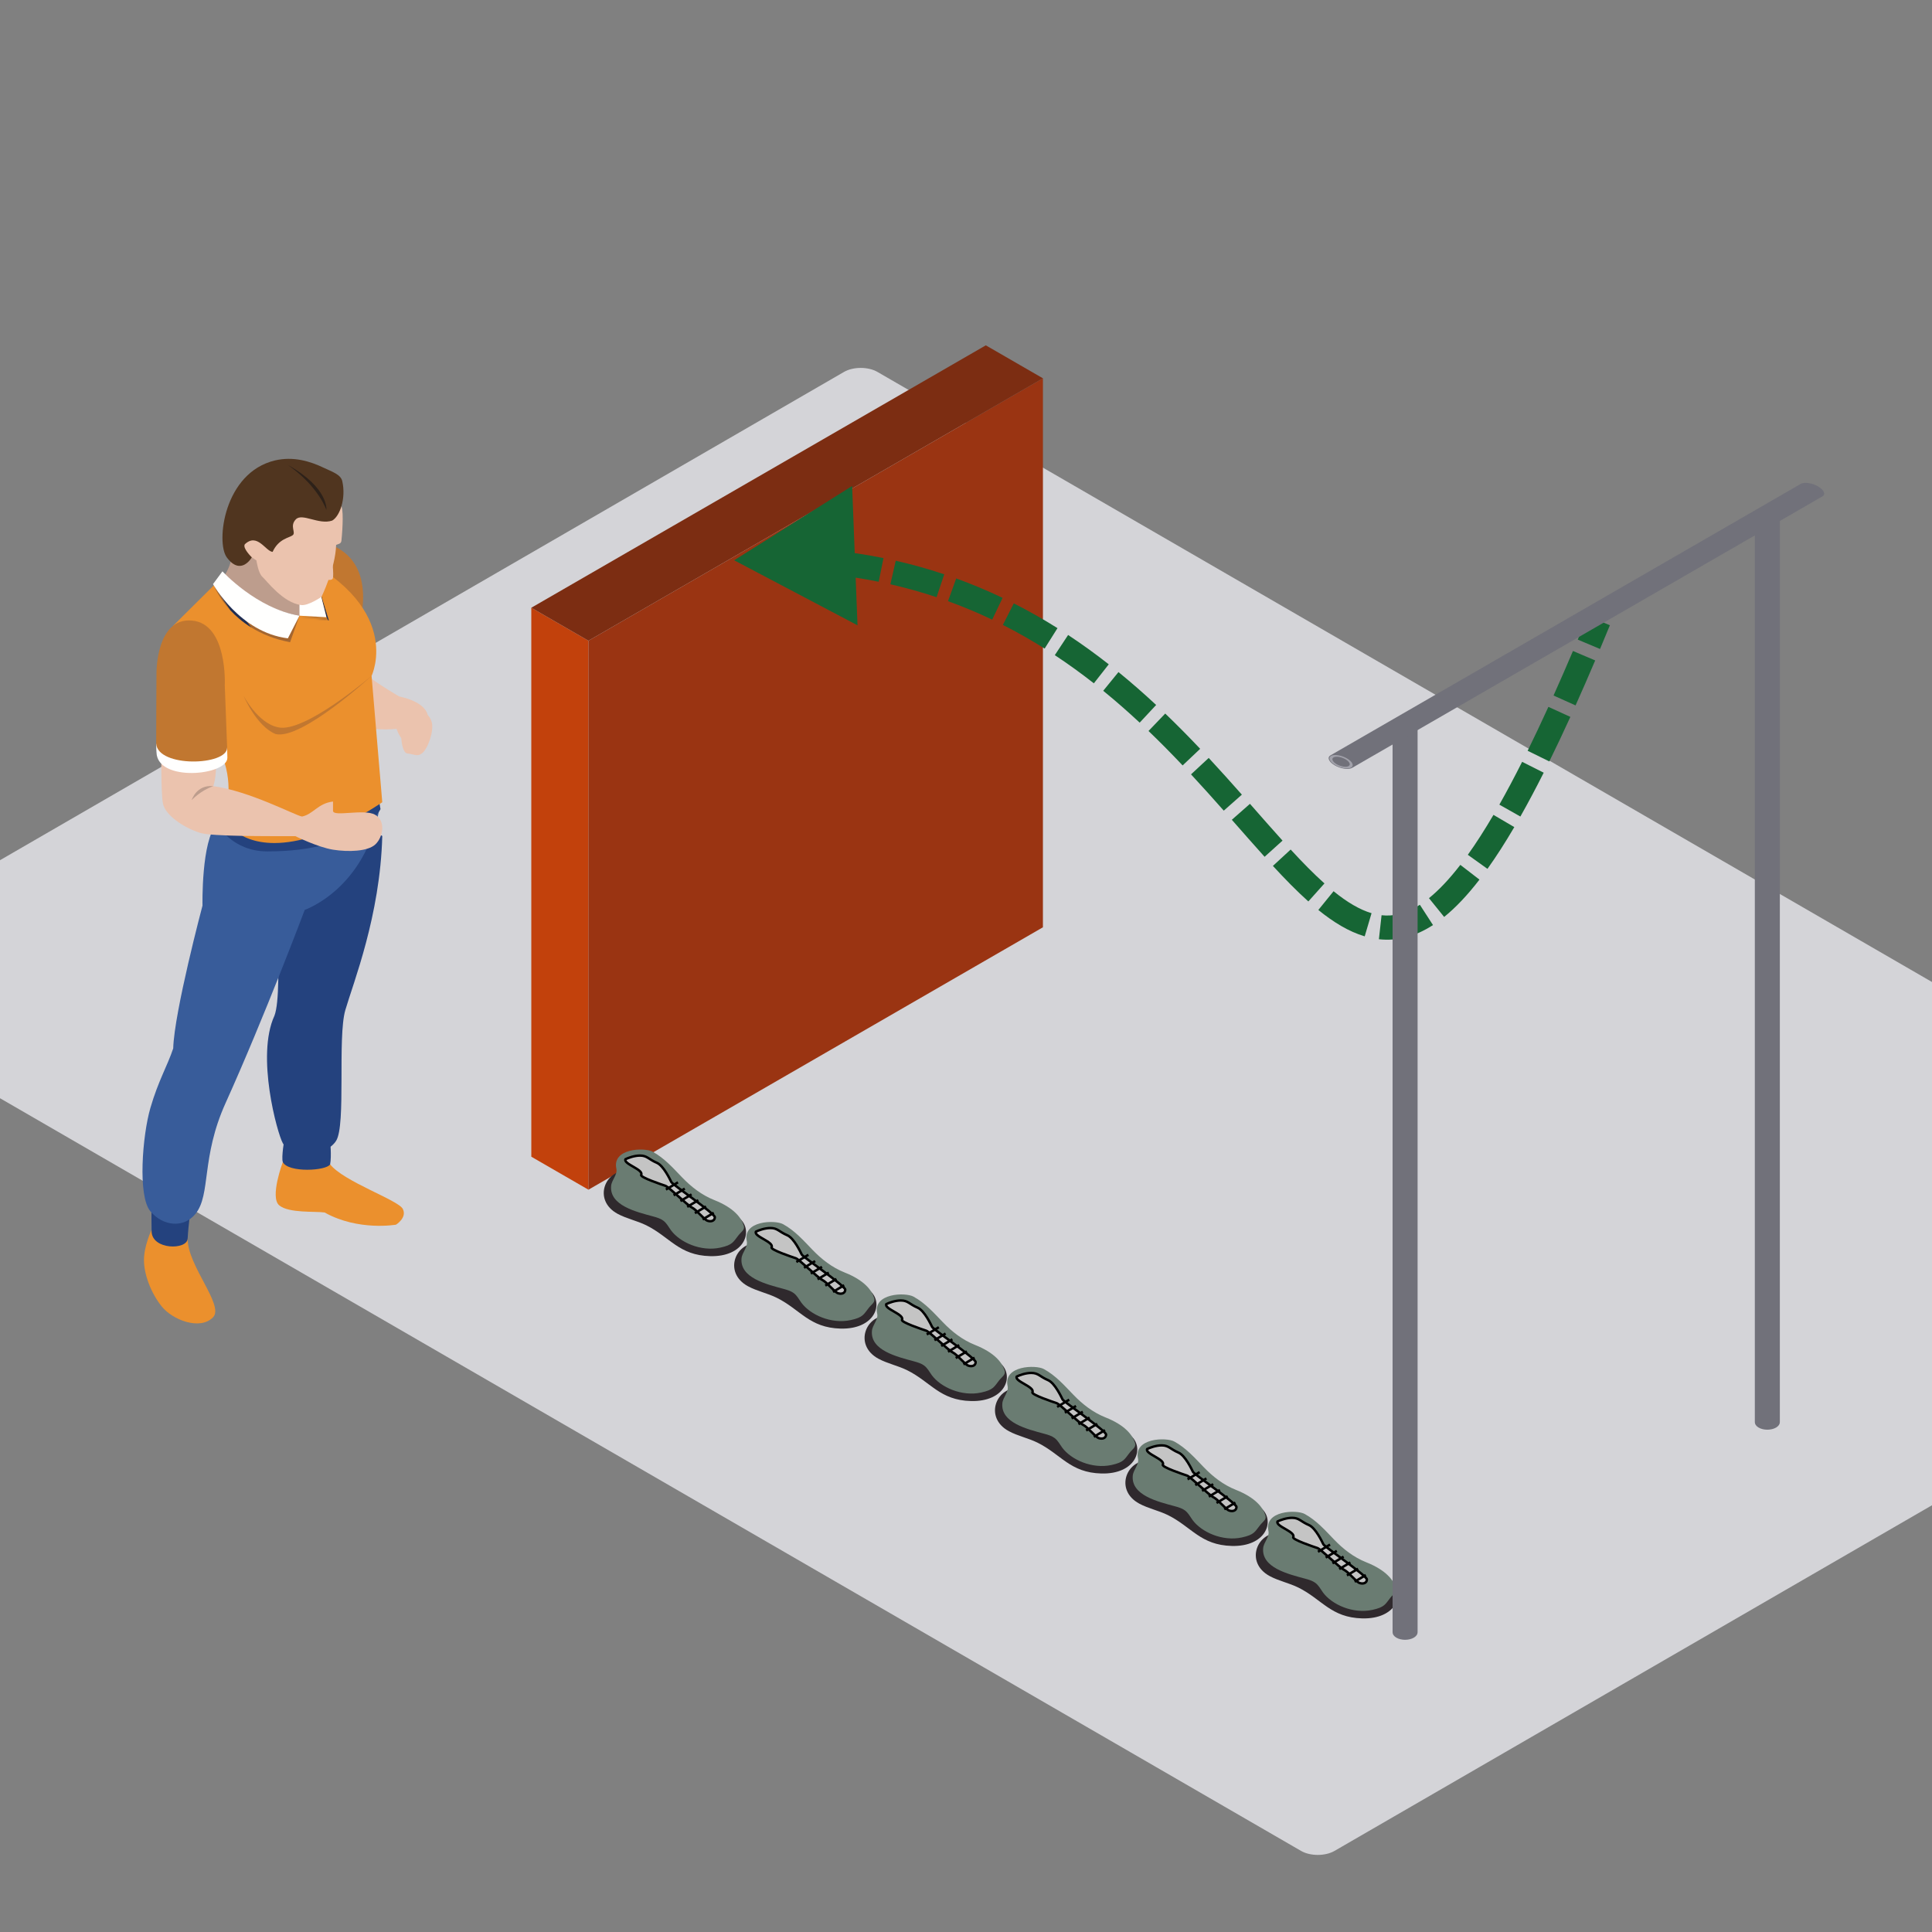 <svg width="800" height="800" viewBox="0 0 800 800" fill="none" xmlns="http://www.w3.org/2000/svg">
<rect x="0" y="0" width="800" height="800" fill="#808080" stroke="none"/>
<g clip-path="url(#clip0_7721_38922)">
<rect width="728.459" height="509.921" rx="8" transform="matrix(0.866 0.501 -0.866 0.501 356.412 150)" fill="#D4D4D8"/>
<path fill-rule="evenodd" clip-rule="evenodd" d="M137.979 226.009C156.774 234.318 148.577 259.412 148.577 259.412L128.567 244.633L130.093 228.903C130.093 228.903 134.609 224.877 137.979 226.009Z" fill="#C17730"/>
<path fill-rule="evenodd" clip-rule="evenodd" d="M165.382 288.424C165.382 288.424 157.412 283.888 151.273 279.168C143.302 279.858 151.087 301.577 151.087 301.577C151.087 301.577 158.8 302.383 164.192 301.817C165.633 305.968 168.417 308.231 168.417 308.231L175.755 305.217C175.755 305.217 177.748 299.233 177.103 296.086C175.755 290.238 165.382 288.424 165.382 288.424Z" fill="#EBC3AE"/>
<path fill-rule="evenodd" clip-rule="evenodd" d="M95.921 229.312C96.111 234.599 91.752 240.141 91.752 240.141L102.245 254.948L117.17 263.004L129.584 257.846L130.969 244.633L119.45 227.771L100.861 224.319C100.861 224.319 95.735 224.026 95.921 229.312Z" fill="#BD9D8D"/>
<path fill-rule="evenodd" clip-rule="evenodd" d="M136.7 482.126C142.229 489.238 164.878 496.912 166.775 500.561C168.672 504.209 163.99 507.107 163.99 507.107C163.99 507.107 148.428 509.873 134.424 502.07C130.602 501.48 119.648 502.447 115.628 499.112C111.613 495.776 117.11 481.186 117.11 481.186C117.11 481.186 131.159 475.017 136.7 482.126Z" fill="#EB902D"/>
<path fill-rule="evenodd" clip-rule="evenodd" d="M117.812 471.367C117.812 471.367 116.415 479.294 117.11 481.185C119.329 485.716 135.206 484.829 136.7 482.124C137.354 478.652 136.7 472.31 136.7 472.31L117.812 471.367Z" fill="#24427E"/>
<path fill-rule="evenodd" clip-rule="evenodd" d="M158.287 346.237C157.412 379.262 146.277 406.945 142.987 418.268C139.702 429.594 143.326 465.83 139.186 472.373C135.045 478.915 120.972 480.175 117.109 473.38C114.853 469.407 105.938 437.204 113.638 420.592C117.686 410.212 112.876 355.039 112.876 355.039C112.876 355.039 157.137 343.155 158.287 346.237Z" fill="#24427E"/>
<path fill-rule="evenodd" clip-rule="evenodd" d="M77.703 512.895C77.578 524.093 93.019 540.582 88.204 545.482C82.764 551.017 71.383 546.49 66.947 540.951C62.524 535.416 59.63 527.742 59.614 521.825C59.59 515.909 62.762 509.238 62.762 509.238C62.762 509.238 76.948 509.748 77.703 512.895Z" fill="#EB902D"/>
<path fill-rule="evenodd" clip-rule="evenodd" d="M62.774 497.539C62.774 497.539 62.649 502.131 62.774 509.869C62.9 517.608 77.453 517.672 77.703 512.892C78.022 506.847 79.221 498.547 79.221 498.547L62.774 497.539Z" fill="#24427E"/>
<path fill-rule="evenodd" clip-rule="evenodd" d="M89.843 341.12C83.269 348.063 83.85 374.991 83.85 374.991C83.85 374.991 72.138 419.03 71.722 434.126C69.26 441.491 65.563 447.463 62.27 458.79C58.977 470.113 56.959 495.275 62.27 501.569C67.585 507.858 76.182 508.613 80.992 502.576C87.401 494.52 83.192 479.377 93.395 456.775C109.591 420.901 126.19 376.749 126.19 376.749C126.19 376.749 151.338 368.192 157.158 334.469C149.82 337.491 94.714 336.933 89.843 341.12Z" fill="#385C9A"/>
<path fill-rule="evenodd" clip-rule="evenodd" d="M94.154 333.612L89.843 341.117C89.843 341.117 95.849 352.544 110.725 352.548C149.445 352.56 157.557 335.044 157.557 335.044L156.27 327.551L94.154 333.612Z" fill="#24427E"/>
<path fill-rule="evenodd" clip-rule="evenodd" d="M153.865 279.86L158.288 332.187C158.288 332.187 134.258 349.081 113.635 349.081C97.064 349.081 92.43 338.428 92.43 338.428C92.43 338.428 96.482 330.031 93.605 318.018C90.723 305.997 71.722 259.085 71.722 259.085L92.115 238.843C92.115 238.843 112.246 256.961 124.011 254.947C127.05 253.939 118.696 230.667 118.696 227.77C168.228 250.166 153.865 279.86 153.865 279.86Z" fill="#EB902D"/>
<path fill-rule="evenodd" clip-rule="evenodd" d="M100.861 288.1C100.861 288.1 106.681 299.362 115.007 301.124C125.778 303.954 153.864 279.859 153.864 279.859C153.864 279.859 124.899 306.539 114.139 303.954C106.172 300.751 100.861 288.1 100.861 288.1Z" fill="#C17730"/>
<mask id="mask0_7721_38922" style="mask-type:alpha" maskUnits="userSpaceOnUse" x="124" y="254" width="12" height="3">
<path d="M135.86 256.852L124.011 254.945L135.162 255.575L135.134 255.463C135.384 255.925 135.626 256.39 135.86 256.852Z" fill="white"/>
</mask>
<g mask="url(#mask0_7721_38922)">
<path fill-rule="evenodd" clip-rule="evenodd" d="M124.011 256.852H135.86V254.945H124.011V256.852Z" fill="#A46630"/>
</g>
<path fill-rule="evenodd" clip-rule="evenodd" d="M136.179 256.904L135.86 256.852C135.626 256.39 135.384 255.925 135.134 255.463L133.043 247.199C133.091 247.163 133.12 247.147 133.12 247.147C133.12 247.147 133.132 247.119 133.156 247.066L136.179 256.904Z" fill="#212E51"/>
<path fill-rule="evenodd" clip-rule="evenodd" d="M124.011 254.946L135.162 255.577L131.598 241.484L124.011 242.235V254.946Z" fill="#FFFFFE"/>
<path fill-rule="evenodd" clip-rule="evenodd" d="M141.373 209.618C142.483 212.291 141.531 222.606 141.373 223.927C141.216 225.247 140.033 225.247 139.186 225.629C138.903 235.35 133.12 247.146 133.12 247.146C133.12 247.146 127.683 250.879 124.77 250.542C117.17 249.663 110.345 240.351 108.638 238.842C106.931 237.329 106.172 232.047 106.172 232.047L104.271 230.786C100.098 232.613 99.533 230.915 99.533 230.915V222.044L102.944 209.618L117.109 199.395L135.162 198.07C135.162 198.07 140.267 206.937 141.373 209.618Z" fill="#EBC3AE"/>
<path fill-rule="evenodd" clip-rule="evenodd" d="M137.297 229.785C137.297 229.785 138.431 238.278 137.769 239.595C137.103 240.915 132.264 239.41 132.264 239.41L137.297 229.785Z" fill="#EBC3AE"/>
<path fill-rule="evenodd" clip-rule="evenodd" d="M104.272 230.788C104.272 230.788 100.353 227.015 101.366 225.381C106.548 220.469 109.97 228.271 112.876 228.524C115.407 222.985 119.838 222.736 121.23 221.601C122.619 220.469 119.838 217.828 122.494 215.058C125.149 212.293 131.982 217.454 137.551 215.564C140.712 213.802 143.367 206.38 141.72 199.204C141.087 196.442 137.471 195.331 134.008 193.673C128.475 191.024 121.509 188.873 113.885 190.651C92.644 195.684 89.343 224.623 93.899 230.788C99.784 238.751 104.272 230.788 104.272 230.788Z" fill="#50351F"/>
<path fill-rule="evenodd" clip-rule="evenodd" d="M119.204 192.539C136.28 202.1 135.146 211.159 135.146 211.159C135.146 211.159 131.982 201.474 119.204 192.539Z" fill="#2D2119"/>
<path fill-rule="evenodd" clip-rule="evenodd" d="M89.246 314.003C89.758 316.138 89.419 322.408 88.33 325.53C103.258 327.545 121.723 337.399 125.028 338.117C128.067 340.381 124.451 346.265 122.3 346.233C111.149 346.233 87.849 346.374 83.018 344.913C76.246 342.866 68.34 337.552 67.456 332.643C66.568 327.738 66.826 309.809 66.826 309.809C66.826 309.809 88.745 311.864 89.246 314.003Z" fill="#EBC3AE"/>
<path fill-rule="evenodd" clip-rule="evenodd" d="M64.675 307.93C64.7 309.595 64.736 310.876 64.8 311.57C65.18 323.965 94.153 321.135 94.153 313.774C94.153 313.051 94.117 311.562 94.052 309.607L64.675 307.93Z" fill="#FFFFFE"/>
<path fill-rule="evenodd" clip-rule="evenodd" d="M94.052 309.605C93.992 307.647 93.076 283.765 93.076 283.765C93.076 283.765 94.339 258.282 79.479 256.961C64.607 255.641 64.8 278.603 64.8 278.603C64.8 278.603 64.643 306.523 64.675 307.928C65.369 317.926 94.024 317.075 94.052 309.605Z" fill="#C17730"/>
<path fill-rule="evenodd" clip-rule="evenodd" d="M88.33 325.532C83.111 327.266 79.362 331.324 79.362 331.324C79.362 331.324 81.307 324.813 88.33 325.532Z" fill="#BD9D8D"/>
<path fill-rule="evenodd" clip-rule="evenodd" d="M122.3 346.236C122.3 346.236 131.607 350.827 137.898 351.835C144.186 352.842 152.266 352.605 155.426 349.651C158.595 346.693 159.882 339.942 155.325 337.365C150.769 334.784 137.898 338.397 137.898 335.752C137.898 334.243 137.898 332.906 137.898 331.895C131.598 332.645 129.706 337.177 125.028 338.12C124.132 338.686 122.3 346.236 122.3 346.236Z" fill="#EBC3AE"/>
<mask id="mask1_7721_38922" style="mask-type:alpha" maskUnits="userSpaceOnUse" x="90" y="238" width="3" height="3">
<path d="M90.719 240.227C90.686 240.166 90.666 240.138 90.666 240.138L90.658 240.146L92.115 238.18C92.115 238.18 92.321 238.384 92.721 238.75C92.628 238.89 92.543 239.023 92.458 239.147C92.232 238.946 92.115 238.842 92.115 238.842L90.719 240.227Z" fill="white"/>
</mask>
<g mask="url(#mask1_7721_38922)">
<path fill-rule="evenodd" clip-rule="evenodd" d="M90.658 240.227H92.721V238.18H90.658V240.227Z" fill="#246A7A"/>
</g>
<path fill-rule="evenodd" clip-rule="evenodd" d="M122.086 255.102C111.149 255.102 95.013 241.379 92.459 239.147C92.543 239.023 92.628 238.89 92.721 238.75C95.594 241.383 108.38 252.389 124.011 254.945C123.394 255.05 122.748 255.102 122.086 255.102Z" fill="#816C61"/>
<path fill-rule="evenodd" clip-rule="evenodd" d="M120.12 265.928C113.578 264.688 108.287 262.445 104.05 259.828C96.099 249.424 91.26 241.16 90.719 240.228L92.115 238.844C92.115 238.844 92.233 238.948 92.459 239.149C95.013 241.38 111.149 255.103 122.086 255.103C122.748 255.103 123.394 255.051 124.011 254.947L120.12 265.928ZM95.352 252.679C90.501 247.433 88.733 242.753 88.733 242.753L88.907 242.52C89.512 243.604 91.684 247.401 95.352 252.679Z" fill="#A46630"/>
<path fill-rule="evenodd" clip-rule="evenodd" d="M104.049 259.828C100.421 257.588 97.564 255.076 95.352 252.68C91.683 247.401 89.512 243.604 88.907 242.521L90.658 240.149L90.666 240.141C90.666 240.141 90.687 240.169 90.719 240.229C91.26 241.16 96.099 249.424 104.049 259.828Z" fill="#212E51"/>
<path fill-rule="evenodd" clip-rule="evenodd" d="M92.115 236.578C92.115 236.578 106.221 252.035 124.011 254.945L119.204 264.321C99.21 261.865 88.205 241.86 88.205 241.86L92.115 236.578Z" fill="#FFFFFE"/>
<path fill-rule="evenodd" clip-rule="evenodd" d="M170.629 302.626C171.178 302.846 171.634 302.662 171.941 302.437L171.868 302.61C171.868 302.61 171.384 303.232 170.52 302.891C169.665 302.537 169.749 301.755 169.749 301.755L169.826 301.578C169.883 301.951 170.08 302.401 170.629 302.626Z" fill="#94292A"/>
<path fill-rule="evenodd" clip-rule="evenodd" d="M175.085 297.328C175.085 297.328 168.999 296.128 167.09 300.089C165.221 303.967 166.472 311.745 168.607 311.978C171.452 312.295 172.728 313.363 174.544 312.091C177.313 310.156 179.71 302.498 178.806 299.142C177.962 295.995 175.92 295.289 175.92 295.289L175.085 297.328Z" fill="#EBC3AE"/>
<rect width="27.32" height="227.32" transform="matrix(0.866 0.5 3.18351e-05 1 220 251.652)" fill="#C2410C"/>
<rect width="217.32" height="227.32" transform="matrix(0.866 -0.5 -3.18351e-05 1 243.66 265.312)" fill="#9A3412"/>
<rect width="217.32" height="27.32" transform="matrix(0.866 -0.5 0.866 0.5 220 251.652)" fill="#7C2D12"/>
<path fill-rule="evenodd" clip-rule="evenodd" d="M255.778 502.636C259.459 504.616 263.819 505.504 267.589 507.361C277.364 512.187 281.099 519.815 294.069 520.142C308.128 520.5 311.961 510.03 306.613 504.82C305.633 503.866 263.953 485.137 260.592 484.779C250.588 483.714 245.172 496.937 255.778 502.636Z" fill="#2F292D"/>
<path fill-rule="evenodd" clip-rule="evenodd" d="M253.05 491.071C252.34 499.161 263.351 501.772 270.515 503.717C272.003 504.121 273.522 504.579 274.69 505.459C276.088 506.516 276.825 508.051 277.814 509.4C281.517 514.441 290.249 518.371 298.276 516.617C303.453 515.491 303.642 514.206 305.727 511.584C307.004 509.973 308.523 509.281 307.97 507.474C306.99 504.256 303.907 500.149 295.764 496.919C290.478 494.82 286.142 491.367 282.434 487.522C278.726 483.677 275.153 479.586 270.245 476.898C266.866 475.053 253.351 475.445 255.23 483.958C255.765 486.384 253.266 488.595 253.05 491.071Z" fill="#6A7C72"/>
<path d="M265.5 486.5C266.618 484.264 258 482 259 480C260 479.5 262.6 478.5 265 478.5C268 478.5 268.5 480 272 481.5C274.8 482.7 277.5 488.5 278 489.5C278.5 490.5 296 502.5 296 504C296 505.5 294.5 506 293 505.5C291.5 505 288.5 501 286.5 500C284.5 499 277 491.5 275.5 491L275.5 491C274 490.5 265 487.5 265.5 486.5Z" fill="#C4C4C4" stroke="black"/>
<line x1="275.743" y1="492.571" x2="280.743" y2="489.571" stroke="black"/>
<line x1="278.935" y1="494.958" x2="283.55" y2="492.183" stroke="black"/>
<line x1="281.742" y1="497.345" x2="286.358" y2="494.57" stroke="black"/>
<line x1="284.55" y1="499.736" x2="289.165" y2="496.961" stroke="black"/>
<line x1="287.742" y1="502.345" x2="292.358" y2="499.57" stroke="black"/>
<line x1="290.935" y1="504.958" x2="295.55" y2="502.183" stroke="black"/>
<path fill-rule="evenodd" clip-rule="evenodd" d="M309.778 532.636C313.459 534.616 317.819 535.504 321.589 537.361C331.364 542.187 335.099 549.815 348.069 550.142C362.128 550.5 365.961 540.03 360.613 534.82C359.633 533.866 317.953 515.137 314.592 514.779C304.588 513.714 299.172 526.937 309.778 532.636Z" fill="#2F292D"/>
<path fill-rule="evenodd" clip-rule="evenodd" d="M307.05 521.071C306.34 529.161 317.351 531.772 324.515 533.717C326.003 534.121 327.522 534.579 328.69 535.459C330.088 536.516 330.825 538.051 331.814 539.4C335.517 544.441 344.249 548.371 352.276 546.617C357.453 545.491 357.642 544.206 359.727 541.584C361.004 539.973 362.523 539.281 361.97 537.474C360.99 534.256 357.907 530.149 349.764 526.919C344.478 524.82 340.142 521.367 336.434 517.522C332.726 513.677 329.153 509.586 324.245 506.898C320.866 505.053 307.351 505.445 309.23 513.958C309.765 516.384 307.266 518.595 307.05 521.071Z" fill="#6A7C72"/>
<path d="M319.5 516.5C320.618 514.264 312 512 313 510C314 509.5 316.6 508.5 319 508.5C322 508.5 322.5 510 326 511.5C328.8 512.7 331.5 518.5 332 519.5C332.5 520.5 350 532.5 350 534C350 535.5 348.5 536 347 535.5C345.5 535 342.5 531 340.5 530C338.5 529 331 521.5 329.5 521L329.5 521C328 520.5 319 517.5 319.5 516.5Z" fill="#C4C4C4" stroke="black"/>
<line x1="329.743" y1="522.571" x2="334.743" y2="519.571" stroke="black"/>
<line x1="332.935" y1="524.958" x2="337.55" y2="522.183" stroke="black"/>
<line x1="335.742" y1="527.345" x2="340.358" y2="524.57" stroke="black"/>
<line x1="338.55" y1="529.736" x2="343.165" y2="526.961" stroke="black"/>
<line x1="341.742" y1="532.345" x2="346.358" y2="529.57" stroke="black"/>
<line x1="344.935" y1="534.958" x2="349.55" y2="532.183" stroke="black"/>
<path fill-rule="evenodd" clip-rule="evenodd" d="M363.778 562.636C367.459 564.616 371.819 565.504 375.589 567.361C385.364 572.187 389.099 579.815 402.069 580.142C416.128 580.5 419.961 570.03 414.613 564.82C413.633 563.866 371.953 545.137 368.592 544.779C358.588 543.714 353.172 556.937 363.778 562.636Z" fill="#2F292D"/>
<path fill-rule="evenodd" clip-rule="evenodd" d="M361.05 551.071C360.34 559.161 371.351 561.772 378.515 563.717C380.003 564.121 381.522 564.579 382.69 565.459C384.088 566.516 384.825 568.051 385.814 569.4C389.517 574.441 398.249 578.371 406.276 576.617C411.453 575.491 411.642 574.206 413.727 571.584C415.004 569.973 416.523 569.281 415.97 567.474C414.99 564.256 411.907 560.149 403.764 556.919C398.478 554.82 394.142 551.367 390.434 547.522C386.726 543.677 383.153 539.586 378.245 536.898C374.866 535.053 361.351 535.445 363.23 543.958C363.765 546.384 361.266 548.595 361.05 551.071Z" fill="#6A7C72"/>
<path d="M373.5 546.5C374.618 544.264 366 542 367 540C368 539.5 370.6 538.5 373 538.5C376 538.5 376.5 540 380 541.5C382.8 542.7 385.5 548.5 386 549.5C386.5 550.5 404 562.5 404 564C404 565.5 402.5 566 401 565.5C399.5 565 396.5 561 394.5 560C392.5 559 385 551.5 383.5 551L383.5 551C382 550.5 373 547.5 373.5 546.5Z" fill="#C4C4C4" stroke="black"/>
<line x1="383.743" y1="552.571" x2="388.743" y2="549.571" stroke="black"/>
<line x1="386.935" y1="554.958" x2="391.55" y2="552.183" stroke="black"/>
<line x1="389.742" y1="557.345" x2="394.358" y2="554.57" stroke="black"/>
<line x1="392.55" y1="559.736" x2="397.165" y2="556.961" stroke="black"/>
<line x1="395.742" y1="562.345" x2="400.358" y2="559.57" stroke="black"/>
<line x1="398.935" y1="564.958" x2="403.55" y2="562.183" stroke="black"/>
<path fill-rule="evenodd" clip-rule="evenodd" d="M417.778 592.636C421.459 594.616 425.819 595.504 429.589 597.361C439.364 602.187 443.099 609.815 456.069 610.142C470.128 610.5 473.961 600.03 468.613 594.82C467.633 593.866 425.953 575.137 422.592 574.779C412.588 573.714 407.172 586.937 417.778 592.636Z" fill="#2F292D"/>
<path fill-rule="evenodd" clip-rule="evenodd" d="M415.05 581.071C414.34 589.161 425.351 591.772 432.515 593.717C434.003 594.121 435.522 594.579 436.69 595.459C438.088 596.516 438.825 598.051 439.814 599.4C443.517 604.441 452.249 608.371 460.276 606.617C465.453 605.491 465.642 604.206 467.727 601.584C469.004 599.973 470.523 599.281 469.97 597.474C468.99 594.256 465.907 590.149 457.764 586.919C452.478 584.82 448.142 581.367 444.434 577.522C440.726 573.677 437.153 569.586 432.245 566.898C428.866 565.053 415.351 565.445 417.23 573.958C417.765 576.384 415.266 578.595 415.05 581.071Z" fill="#6A7C72"/>
<path d="M427.5 576.5C428.618 574.264 420 572 421 570C422 569.5 424.6 568.5 427 568.5C430 568.5 430.5 570 434 571.5C436.8 572.7 439.5 578.5 440 579.5C440.5 580.5 458 592.5 458 594C458 595.5 456.5 596 455 595.5C453.5 595 450.5 591 448.5 590C446.5 589 439 581.5 437.5 581L437.5 581C436 580.5 427 577.5 427.5 576.5Z" fill="#C4C4C4" stroke="black"/>
<line x1="437.743" y1="582.571" x2="442.743" y2="579.571" stroke="black"/>
<line x1="440.935" y1="584.958" x2="445.55" y2="582.183" stroke="black"/>
<line x1="443.742" y1="587.345" x2="448.358" y2="584.57" stroke="black"/>
<line x1="446.55" y1="589.736" x2="451.165" y2="586.961" stroke="black"/>
<line x1="449.742" y1="592.345" x2="454.358" y2="589.57" stroke="black"/>
<line x1="452.935" y1="594.958" x2="457.55" y2="592.183" stroke="black"/>
<path fill-rule="evenodd" clip-rule="evenodd" d="M471.778 622.636C475.459 624.616 479.819 625.504 483.589 627.361C493.364 632.187 497.099 639.815 510.069 640.142C524.128 640.5 527.961 630.03 522.613 624.82C521.633 623.866 479.953 605.137 476.592 604.779C466.588 603.714 461.172 616.937 471.778 622.636Z" fill="#2F292D"/>
<path fill-rule="evenodd" clip-rule="evenodd" d="M469.05 611.071C468.34 619.161 479.351 621.772 486.515 623.717C488.003 624.121 489.522 624.579 490.69 625.459C492.088 626.516 492.825 628.051 493.814 629.4C497.517 634.441 506.249 638.371 514.276 636.617C519.453 635.491 519.642 634.206 521.727 631.584C523.004 629.973 524.523 629.281 523.97 627.474C522.99 624.256 519.907 620.149 511.764 616.919C506.478 614.82 502.142 611.367 498.434 607.522C494.726 603.677 491.153 599.586 486.245 596.898C482.866 595.053 469.351 595.445 471.23 603.958C471.765 606.384 469.266 608.595 469.05 611.071Z" fill="#6A7C72"/>
<path d="M481.5 606.5C482.618 604.264 474 602 475 600C476 599.5 478.6 598.5 481 598.5C484 598.5 484.5 600 488 601.5C490.8 602.7 493.5 608.5 494 609.5C494.5 610.5 512 622.5 512 624C512 625.5 510.5 626 509 625.5C507.5 625 504.5 621 502.5 620C500.5 619 493 611.5 491.5 611L491.5 611C490 610.5 481 607.5 481.5 606.5Z" fill="#C4C4C4" stroke="black"/>
<line x1="491.743" y1="612.571" x2="496.743" y2="609.571" stroke="black"/>
<line x1="494.935" y1="614.958" x2="499.55" y2="612.183" stroke="black"/>
<line x1="497.742" y1="617.345" x2="502.358" y2="614.57" stroke="black"/>
<line x1="500.55" y1="619.736" x2="505.165" y2="616.961" stroke="black"/>
<line x1="503.742" y1="622.345" x2="508.358" y2="619.57" stroke="black"/>
<line x1="506.935" y1="624.958" x2="511.55" y2="622.183" stroke="black"/>
<path fill-rule="evenodd" clip-rule="evenodd" d="M525.778 652.636C529.459 654.616 533.819 655.504 537.589 657.361C547.364 662.187 551.099 669.815 564.069 670.142C578.128 670.5 581.961 660.03 576.613 654.82C575.633 653.866 533.953 635.137 530.592 634.779C520.588 633.714 515.172 646.937 525.778 652.636Z" fill="#2F292D"/>
<path fill-rule="evenodd" clip-rule="evenodd" d="M523.05 641.071C522.34 649.161 533.351 651.772 540.515 653.717C542.003 654.121 543.522 654.579 544.69 655.459C546.088 656.516 546.825 658.051 547.814 659.4C551.517 664.441 560.249 668.371 568.276 666.617C573.453 665.491 573.642 664.206 575.727 661.584C577.004 659.973 578.523 659.281 577.97 657.474C576.99 654.256 573.907 650.149 565.764 646.919C560.478 644.82 556.142 641.367 552.434 637.522C548.726 633.677 545.153 629.586 540.245 626.898C536.866 625.053 523.351 625.445 525.23 633.958C525.765 636.384 523.266 638.595 523.05 641.071Z" fill="#6A7C72"/>
<path d="M535.5 636.5C536.618 634.264 528 632 529 630C530 629.5 532.6 628.5 535 628.5C538 628.5 538.5 630 542 631.5C544.8 632.7 547.5 638.5 548 639.5C548.5 640.5 566 652.5 566 654C566 655.5 564.5 656 563 655.5C561.5 655 558.5 651 556.5 650C554.5 649 547 641.5 545.5 641L545.5 641C544 640.5 535 637.5 535.5 636.5Z" fill="#C4C4C4" stroke="black"/>
<line x1="545.743" y1="642.571" x2="550.743" y2="639.571" stroke="black"/>
<line x1="548.935" y1="644.958" x2="553.55" y2="642.183" stroke="black"/>
<line x1="551.742" y1="647.345" x2="556.358" y2="644.57" stroke="black"/>
<line x1="554.55" y1="649.736" x2="559.165" y2="646.961" stroke="black"/>
<line x1="557.742" y1="652.345" x2="562.358" y2="649.57" stroke="black"/>
<line x1="560.935" y1="654.958" x2="565.55" y2="652.183" stroke="black"/>
<path d="M304 232.001L355.076 258.919L352.85 201.227L304 232.001ZM319.427 236.555C326.281 236.56 332.911 236.85 339.327 237.397L340.176 227.433C333.476 226.862 326.566 226.561 319.435 226.555L319.427 236.555ZM344.212 237.867C350.995 238.596 357.537 239.615 363.851 240.894L365.836 231.093C359.218 229.753 352.37 228.686 345.28 227.924L344.212 237.867ZM368.688 241.934C375.315 243.443 381.689 245.24 387.824 247.287L390.989 237.801C384.547 235.651 377.858 233.766 370.907 232.184L368.688 241.934ZM392.546 248.928C398.899 251.226 404.993 253.793 410.848 256.586L415.154 247.561C409.013 244.631 402.617 241.937 395.947 239.524L392.546 248.928ZM415.271 258.761C421.283 261.808 427.039 265.092 432.56 268.564L437.884 260.099C432.116 256.472 426.092 253.035 419.791 249.841L415.271 258.761ZM436.775 271.281C442.406 274.998 447.788 278.905 452.945 282.948L459.114 275.078C453.761 270.882 448.159 266.813 442.284 262.935L436.775 271.281ZM456.82 286.044C462.083 290.33 467.107 294.746 471.919 299.229L478.736 291.912C473.78 287.295 468.588 282.731 463.134 278.29L456.82 286.044ZM475.575 302.685C480.5 307.409 485.198 312.186 489.704 316.945L496.965 310.069C492.371 305.217 487.559 300.323 482.497 295.468L475.575 302.685ZM493.177 320.649C497.9 325.733 502.405 330.768 506.739 335.671L514.232 329.048C509.872 324.117 505.306 319.013 500.504 313.843L493.177 320.649ZM510.075 339.454C514.769 344.789 519.29 349.96 523.642 354.781L531.065 348.08C526.769 343.32 522.308 338.219 517.582 332.848L510.075 339.454ZM527.082 358.555C532.093 363.989 536.966 368.98 541.762 373.268L548.427 365.812C543.972 361.83 539.344 357.101 534.435 351.776L527.082 358.555ZM545.899 376.8C552.098 381.831 558.445 385.752 565.094 387.719L567.93 378.129C563.032 376.681 557.862 373.63 552.201 369.035L545.899 376.8ZM570.976 388.917C578.495 389.75 585.934 387.86 593.371 383.05L587.941 374.653C582.164 378.389 577.002 379.523 572.075 378.978L570.976 388.917ZM597.992 379.687C602.804 375.796 607.651 370.666 612.616 364.23L604.698 358.122C600.066 364.127 595.75 368.64 591.705 371.911L597.992 379.687ZM615.925 359.772C619.526 354.739 623.223 348.991 627.04 342.481L618.414 337.423C614.718 343.725 611.185 349.211 607.793 353.952L615.925 359.772ZM629.558 338.107C632.684 332.579 635.899 326.537 639.215 319.954L630.283 315.456C627.029 321.917 623.89 327.815 620.853 333.185L629.558 338.107ZM641.535 315.292C644.364 309.541 647.269 303.399 650.256 296.849L641.158 292.7C638.206 299.171 635.343 305.224 632.562 310.877L641.535 315.292ZM652.408 292.092C655.05 286.204 657.758 280.001 660.535 273.47L651.332 269.557C648.578 276.033 645.898 282.175 643.285 287.998L652.408 292.092ZM662.54 268.727C663.885 265.527 665.246 262.252 666.624 258.899L657.376 255.097C656.007 258.426 654.656 261.678 653.321 264.852L662.54 268.727Z" fill="#166534"/>
<path fill-rule="evenodd" clip-rule="evenodd" d="M576.638 675.899C576.638 676.694 577.143 677.49 578.155 678.096C580.177 679.31 583.456 679.31 585.479 678.096C586.49 677.49 586.995 676.694 586.995 675.899V301.041C586.995 300.246 586.49 299.45 585.479 298.844C583.456 297.63 580.177 297.63 578.155 298.844C577.143 299.45 576.638 300.246 576.638 301.041V675.899Z" fill="#71717A"/>
<circle r="3.436" transform="matrix(0.866 -0.5 0.866 0.5 581.817 300.934)" stroke="#A1A1AA"/>
<path fill-rule="evenodd" clip-rule="evenodd" d="M726.638 588.899C726.638 589.694 727.143 590.49 728.155 591.096C730.177 592.31 733.456 592.31 735.479 591.096C736.49 590.49 736.995 589.694 736.995 588.899V214.041C736.995 213.246 736.49 212.45 735.479 211.844C733.456 210.63 730.177 210.63 728.155 211.844C727.143 212.45 726.638 213.246 726.638 214.041V588.899Z" fill="#71717A"/>
<circle r="3.436" transform="matrix(0.866 -0.5 0.866 0.5 731.817 213.934)" stroke="#A1A1AA"/>
<path fill-rule="evenodd" clip-rule="evenodd" d="M754.609 205.552C755.297 205.155 755.548 204.505 755.198 203.696C754.497 202.078 751.658 200.439 748.856 200.034C747.455 199.832 746.328 199.977 745.64 200.374L550.918 312.78C550.229 313.178 549.979 313.828 550.329 314.637C551.029 316.255 553.869 317.894 556.671 318.298C558.072 318.501 559.198 318.356 559.887 317.958L754.609 205.552Z" fill="#71717A"/>
<circle r="3.436" transform="matrix(-1.183 -0.183 -0.317 -0.683 555.311 315.42)" stroke="#A1A1AA"/>
</g>
<defs>
<clipPath id="clip0_7721_38922">
<rect width="800" height="800" fill="white"/>
</clipPath>
</defs>
</svg>
